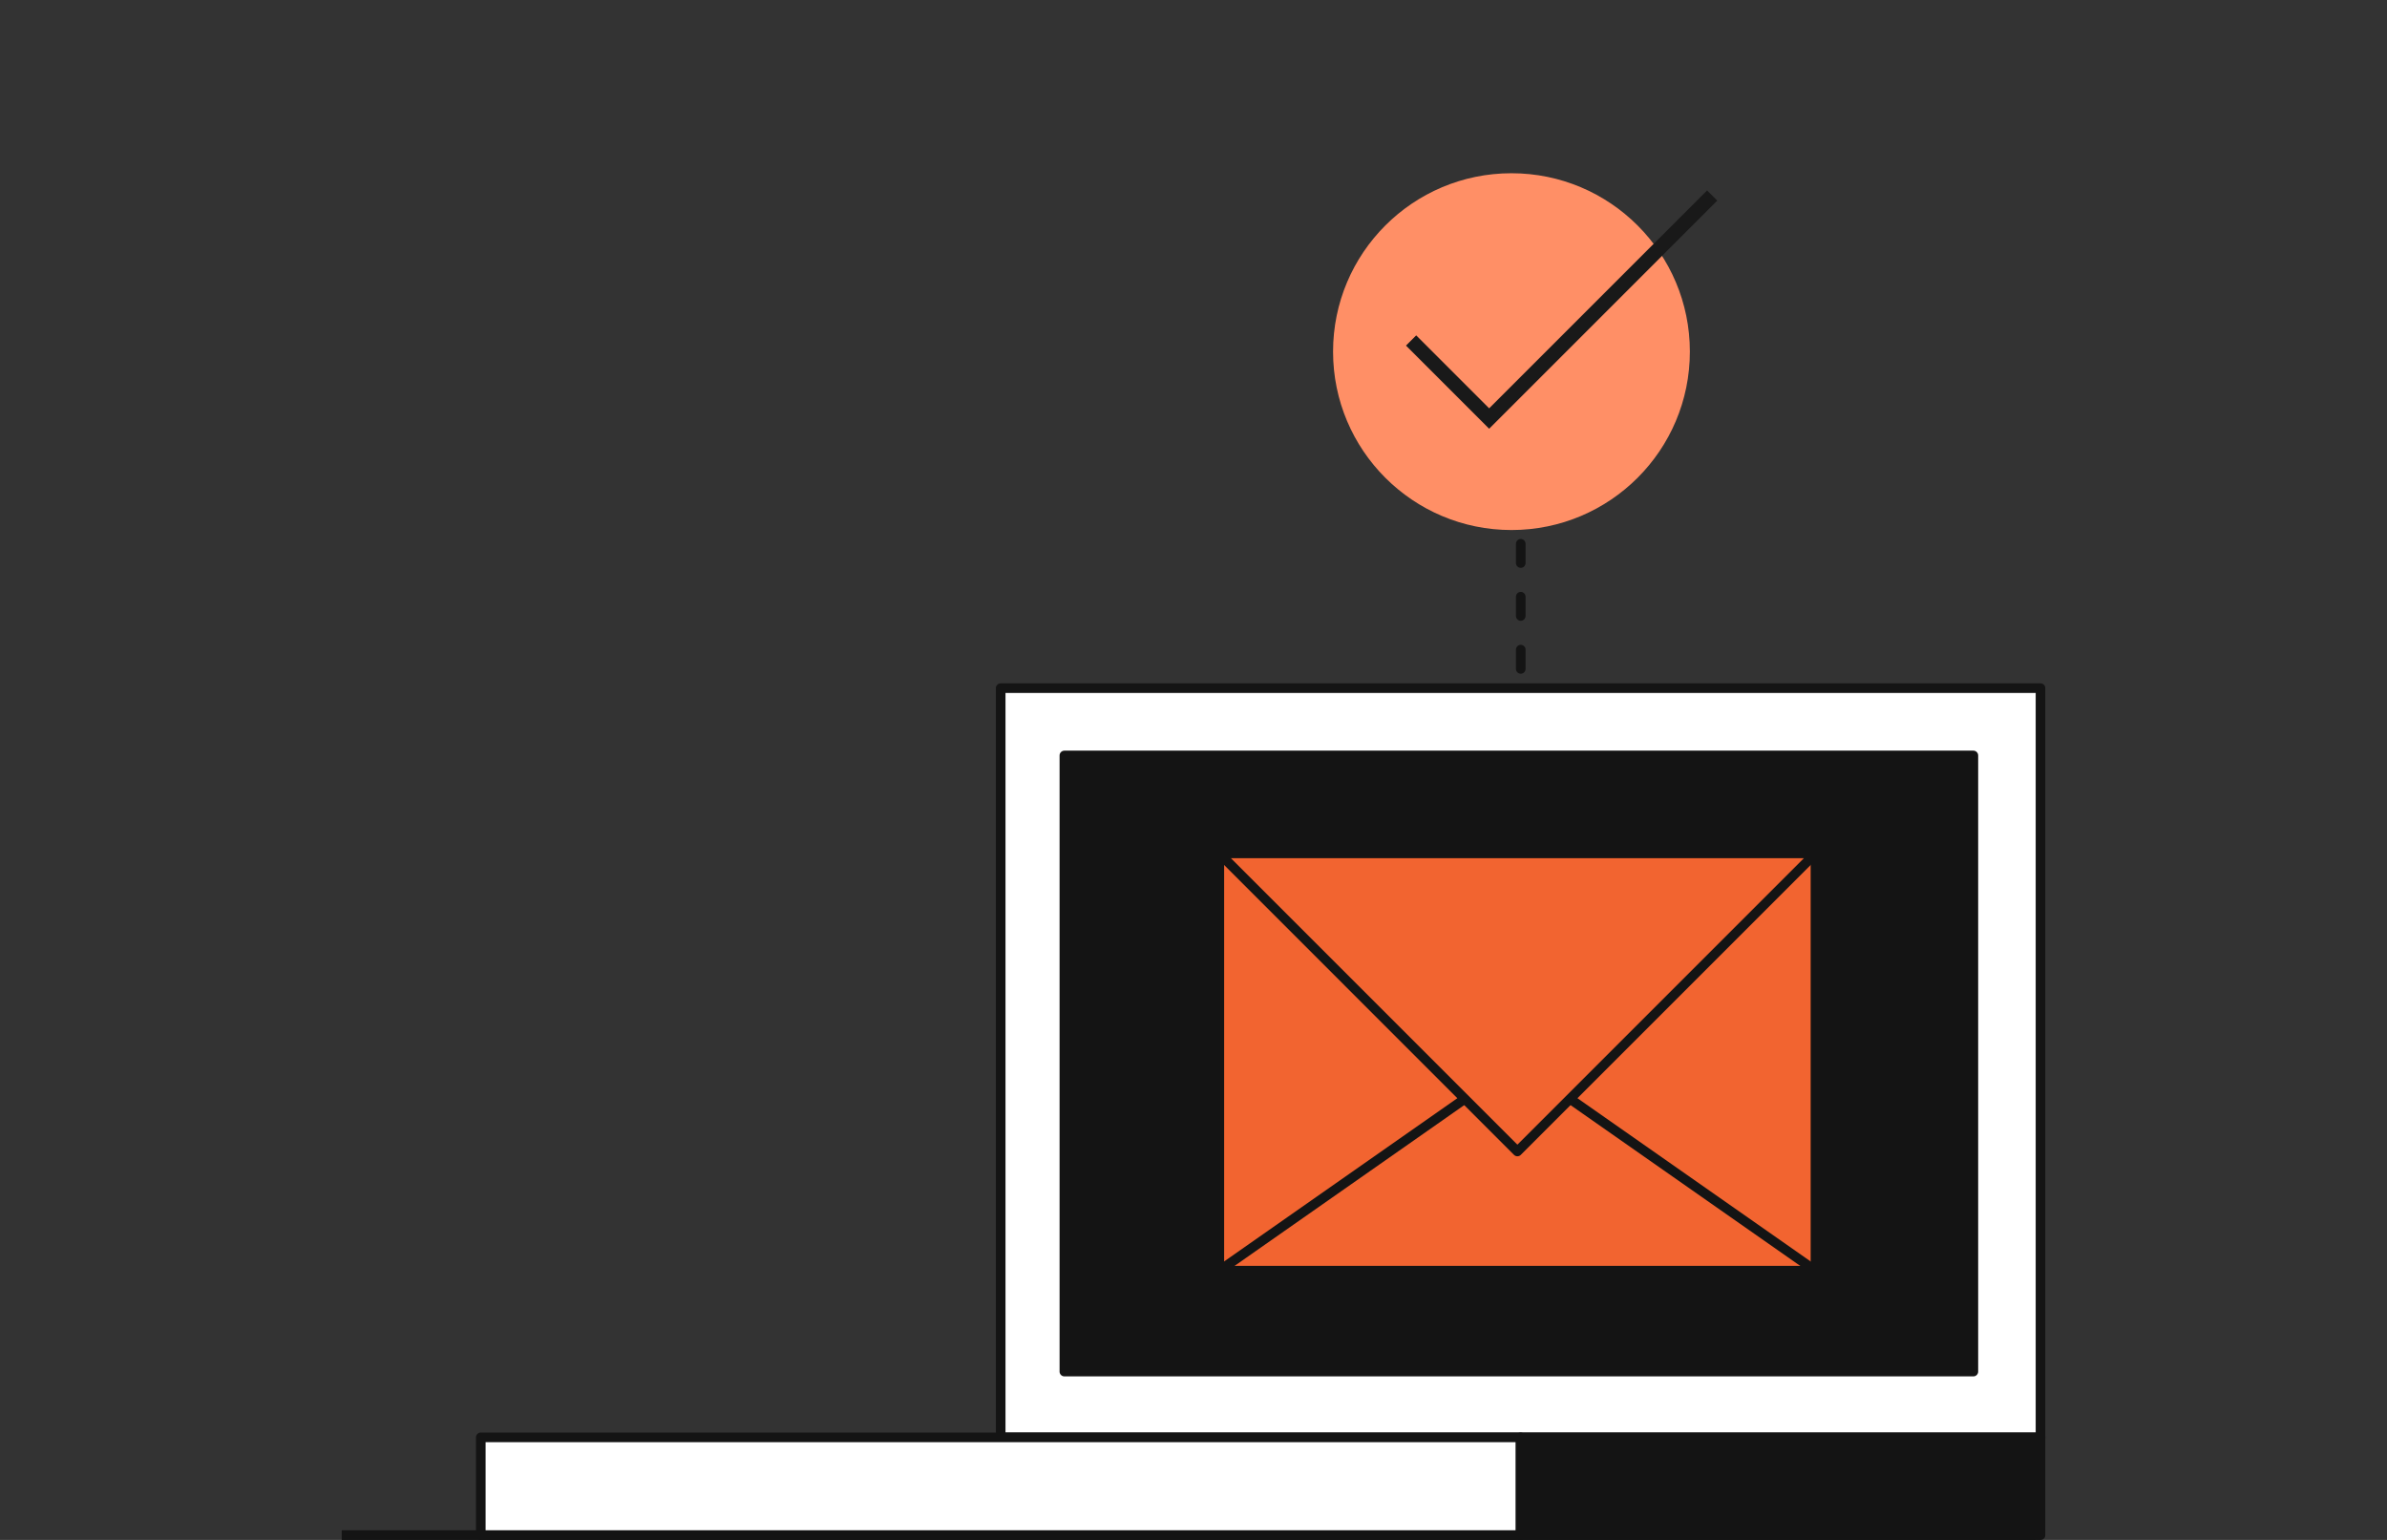 <svg width="496" height="320" viewBox="0 0 496 320" fill="none" xmlns="http://www.w3.org/2000/svg">
<rect x="0" y="0" width="496" height="320" fill="#333333" stroke="none"/>
<g clip-path="url(#clip0_144_3493)">
<path d="M316 80V153" stroke="#141414" stroke-width="2" stroke-linecap="round" stroke-dasharray="4 7"/>
<path d="M422 319H72" stroke="#141414" stroke-width="2" stroke-linecap="square" stroke-linejoin="round"/>
<path d="M424 143H207.935V298.692H424V143Z" fill="white" stroke="#141414" stroke-width="2" stroke-linejoin="round"/>
<path d="M410.049 156.987H221.171V285.019H410.049V156.987Z" fill="#141414" stroke="#141414" stroke-width="2" stroke-linejoin="round"/>
<path d="M315.968 298.692H99.903V319H315.968V298.692Z" fill="white" stroke="#141414" stroke-width="2" stroke-linejoin="round"/>
<path d="M424.001 298.692H315.968V319H424.001V298.692Z" fill="#141414" stroke="#141414" stroke-width="2" stroke-linejoin="round"/>
<path d="M253.366 177.341H377.241V264.053H253.366V177.341Z" fill="#F26430" stroke="#141414" stroke-width="2" stroke-linejoin="round"/>
<path d="M377.241 264.054L253.366 177.341" stroke="#141414" stroke-width="2" stroke-linejoin="round"/>
<path d="M253.366 264.054L377.24 177.341" stroke="#141414" stroke-width="2" stroke-linejoin="round"/>
<path d="M315.303 239.279L377.241 177.341H253.366L315.303 239.279Z" fill="#F26430" stroke="#141414" stroke-width="2" stroke-linejoin="round"/>
<path d="M314.071 110.142C334.545 110.142 351.142 93.544 351.142 73.071C351.142 52.597 334.545 36 314.071 36C293.597 36 277 52.597 277 73.071C277 93.544 293.597 110.142 314.071 110.142Z" fill="#FF8F66"/>
<path d="M293.216 70.755L309.435 86.973L355.773 40.635" stroke="#191919" stroke-width="3"/>
</g>
<defs>
<clipPath id="clip0_144_3493">
<rect width="354" height="284" fill="white" transform="translate(71 36)"/>
</clipPath>
</defs>
</svg>
